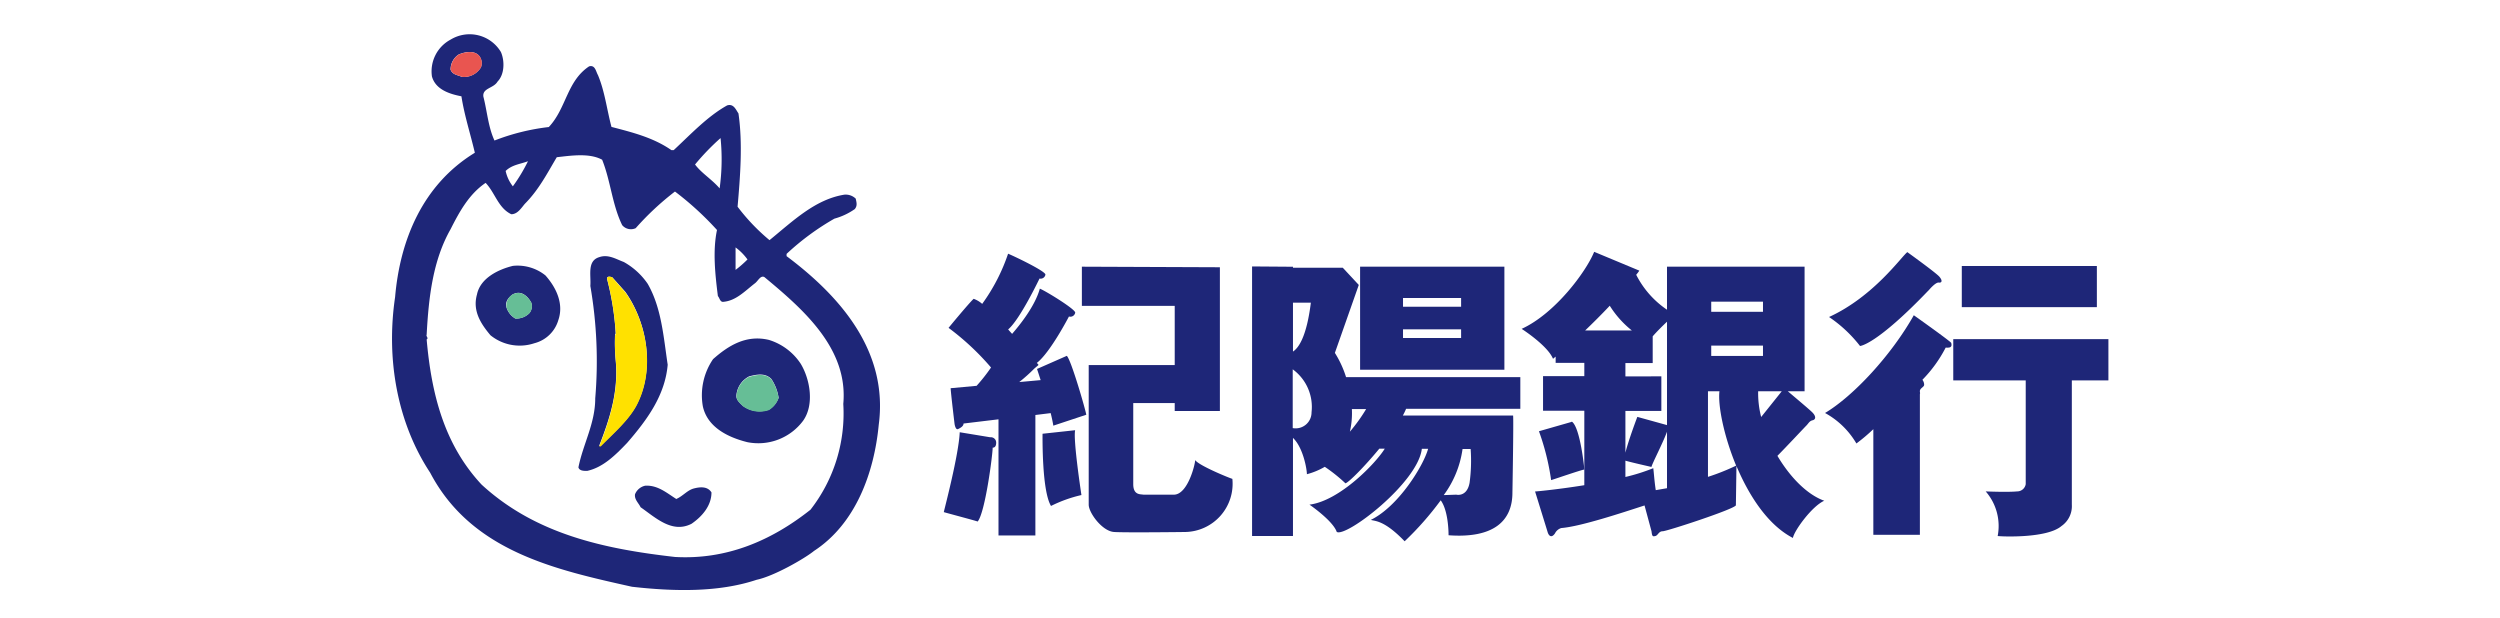 <svg id="レイヤー_1" data-name="レイヤー 1" xmlns="http://www.w3.org/2000/svg" viewBox="0 0 398.5 98.5"><defs><style>.cls-1{fill:#fff;}.cls-2{fill:#1e2678;}.cls-3{fill:#e95550;}.cls-4{fill:#ffe100;}.cls-5{fill:#66be96;}</style></defs><rect class="cls-1" width="398.5" height="98.5"/><path class="cls-2" d="M166.05,59.56c.09.27.3.91.58,1.78l-3.41.31a27.28,27.28,0,0,0,2.41-2.16l.67-.57c-.06-.05-.14-.19-.28-.32,2.14-1.65,5.12-7.4,5.12-7.4a.78.78,0,0,0,1-.62c0-.56-4.68-3.43-5.64-3.82-.76,2.77-3.17,5.77-4.42,7.21-.21-.23-.43-.47-.63-.71,1.87-1.55,5-8.11,5-8.11a.77.77,0,0,0,.94-.63c0-.56-5-2.94-5.95-3.33a29.72,29.72,0,0,1-4.13,8,4.17,4.17,0,0,0-1.36-.81c-.79.73-4,4.63-4,4.63a41.21,41.21,0,0,1,6.77,6.32,27.75,27.75,0,0,1-2.3,2.92l-4.14.38c.08,1.19.63,5.72.63,5.72s.15,1,.57.79.86-.47.86-.88l5.57-.67V86.1h5.88V66.9l2.44-.3c.17.69.32,1.37.42,2l5.25-1.74c-.08-.65-2.38-8.68-3.1-9.39l-4.7,2.07" transform="translate(-0.75 -0.75)"/><path class="cls-2" d="M158.59,70.45l-4.86-.8c-.16,3.58-2.38,12-2.54,12.73.47.15,4.69,1.26,5.4,1.5,1.2-1.42,2.39-10.65,2.39-11.77.33,0,.56-.23.56-.8a.85.85,0,0,0-.95-.86" transform="translate(-0.75 -0.75)"/><path class="cls-2" d="M172.09,69.33l-5.16.56c0,1-.08,9.14,1.35,11.51a21.57,21.57,0,0,1,4.85-1.74s-1.35-8.82-1-10.33" transform="translate(-0.75 -0.75)"/><path class="cls-2" d="M191.26,74.1c0,.63-1.17,5.5-3.4,5.5H183c-.44-.1-1.61.12-1.61-1.68V65H188v1.26h7.2V43.35l-22-.09v6.25H188v9.43H174.29V81.2c0,1.27,2.14,4.23,4.05,4.35s11.32,0,11.32,0a7.69,7.69,0,0,0,7.53-8.47c-.42-.11-5.39-2.13-5.93-3" transform="translate(-0.75 -0.75)"/><path class="cls-2" d="M213.53,57l3.81-10.83-2.55-2.74h-7.94v-.16l-6.52-.05V86.19h6.52V70.55c1.63,1.55,2.22,5,2.22,5.79a11.47,11.47,0,0,0,2.85-1.18h0a25.16,25.16,0,0,1,3.29,2.63c.51-.12,3-2.61,5.4-5.52h.87c-1.37,2.25-7.16,8.31-12,8.92,0,0,3.72,2.54,4.35,4.35,1.5.9,12.92-7.82,13.56-13.25h1c-.72,2.65-4.7,9.16-9.13,11.33.64.22,2.11,0,5.39,3.41a48.7,48.7,0,0,0,5.75-6.53c1.06,1.43,1.25,4.31,1.25,5.57,7.12.52,10.18-2.23,10.18-6.79,0,0,.2-11.34.11-12.29H224.36a9.57,9.57,0,0,0,.52-1.08h18.21V60.86H215.31A16.43,16.43,0,0,0,213.53,57ZM235,77.71c-.42,2.32-2.12,1.89-2.12,1.89l-2,.07a16.06,16.06,0,0,0,3-7.35h1.29A26,26,0,0,1,235,77.71ZM209.7,49c-.66,5.33-1.91,7.18-2.85,7.79V49Zm.11,17.51a2.54,2.54,0,0,1-3,2.48V59.62A7.42,7.42,0,0,1,209.81,66.47Zm8.7-.55a26.56,26.56,0,0,1-2.59,3.6,13.06,13.06,0,0,0,.32-3.6h2.27" transform="translate(-0.75 -0.75)"/><path class="cls-2" d="M251.26,68l-5.2,1.49A38.64,38.64,0,0,1,248,77.28c.44-.12,4.67-1.59,5.3-1.69,0,0-.63-6.68-2-7.64" transform="translate(-0.75 -0.75)"/><path class="cls-2" d="M284.07,73.41c1.23-1.23,4.25-4.46,4.61-4.82s.48-.73,1-.85.58-.64-.06-1.27c-.48-.48-2.81-2.43-3.89-3.35h2.67V43.26H266.47v6.86a14.78,14.78,0,0,1-4.91-5.57,6.36,6.36,0,0,0,.5-.66l-7.2-3c-1.28,3.17-6.24,9.85-11.56,12.28,0,0,4.13,2.64,5,4.77,0,0,.16-.12.42-.35v1h4.57v2.12h-6.58v5.51h6.58V78.09c-4.09.66-7.58,1-7.85,1,0,0,1.81,5.83,2,6.47s.64,1,1.18.2a1.64,1.64,0,0,1,1-.84c3.07-.24,9.73-2.45,13.27-3.6L264,85.43c.1.85.2.86.62.76s.52-.76,1.17-.76,11.34-3.49,11.66-4.13l.09-6.27c2,4.74,5,9.4,9,11.47.2-1.17,3.07-5.1,5-5.93C288.78,79.59,286.06,76.77,284.07,73.41ZM273.52,48.84h8.25v1.61h-8.25Zm0,7h8.25v1.65h-8.25Zm-16.17-6.35a15.62,15.62,0,0,0,3.52,3.94h-7.45C254.65,52.25,256,50.91,257.35,49.48Zm2.49,11.26V58.62h4.35V54.36c.66-.76,1.55-1.64,2.28-2.33V68.51l-4.73-1.31s-1.37,3.59-1.9,5.71V66.25h5.73V60.74Zm4.84,18.13c-.22-1.38-.32-3-.4-3.5a30.38,30.38,0,0,1-4.44,1.4v-2.6c.94.28,4.15,1,4.15,1,.16-.64,1.82-3.8,2.48-5.61v9ZM273,76.76V63.12h1.83c-.26,2.17.65,7,2.66,11.85A34.48,34.48,0,0,1,273,76.76Zm8-13.64h3.76l-3.28,4.1a15.22,15.22,0,0,1-.48-4.1" transform="translate(-0.75 -0.75)"/><path class="cls-2" d="M297.23,55.9s2.55-.08,11.06-9c0,0,1-1.18,1.5-1.11s.64-.31.08-.95-5.09-3.9-5.09-3.9c-.88.63-5.33,7.07-12.48,10.34a21.39,21.39,0,0,1,4.93,4.61" transform="translate(-0.75 -0.75)"/><path class="cls-2" d="M305.81,51c-3.57,6.36-9.62,12.88-14.15,15.58a13.07,13.07,0,0,1,5,4.86,28.63,28.63,0,0,0,2.7-2.28V86h7.42V63.76c0-.57.07,0,0-.57s.68-.71.68-1.11a1.3,1.3,0,0,0-.28-.79,21.15,21.15,0,0,0,3.71-5.13c.4,0,1.13.12.88-.76-.32-.4-6-4.43-6-4.43" transform="translate(-0.75 -0.75)"/><rect class="cls-2" x="312.71" y="42.4" width="21.53" height="6.56"/><path class="cls-2" d="M336.78,54.81H312.1v6.58h11.55V77.92a1.38,1.38,0,0,1-1.38,1.16c-1.56.15-5,0-5,0a8.39,8.39,0,0,1,1.91,7.11c.54.09,7.84.41,10.17-1.59A3.85,3.85,0,0,0,331,81.2V61.39h5.83V54.81" transform="translate(-0.75 -0.75)"/><path class="cls-2" d="M217.55,59.69h23V43.26h-23Zm6.84-6.44h9.26v1.38h-9.26Zm0-5h9.26v1.39h-9.26Z" transform="translate(-0.75 -0.75)"/><path class="cls-2" d="M126.13,41.58v-.36a40.73,40.73,0,0,1,7.63-5.62A10.42,10.42,0,0,0,137,34.08c.43-.53.3-1,.15-1.67a2.31,2.31,0,0,0-1.81-.63c-4.65.74-8.21,4.22-11.93,7.25a32,32,0,0,1-5.09-5.33c.42-4.8.84-10.08.14-14.87-.42-.61-.77-1.59-1.8-1.28-3.11,1.73-5.76,4.56-8.52,7.13h-.37c-2.88-2-6.19-2.82-9.55-3.7-.74-2.76-1.06-5.66-2.16-8.27-.32-.54-.43-1.66-1.41-1.38C91.09,13.7,91.05,18,88.23,21a34.78,34.78,0,0,0-8.66,2.15c-1-2.15-1.17-4.68-1.77-7-.18-1.38,1.63-1.3,2.26-2.4,1.14-1.16,1.14-3.32.54-4.7a5.81,5.81,0,0,0-8-2,5.73,5.73,0,0,0-3,5.88c.57,2.11,2.86,2.82,4.7,3.17.48,3.08,1.44,6,2.14,9-8.32,5.08-11.93,13.91-12.71,23-1.47,9.93.36,20.08,5.59,28,6.6,12.58,20.06,15.47,32.17,18.18,6.63.75,13.75.93,19.86-1.11,2.85-.6,7.78-3.47,9.15-4.6,6.66-4.34,9.59-12.48,10.32-20.1C142.38,56.77,134.71,48,126.13,41.58ZM118,40.19a8.66,8.66,0,0,1,1.9,1.92,18.51,18.51,0,0,1-1.9,1.66Zm-2.39-17.41a33.89,33.89,0,0,1-.15,8c-1.24-1.45-2.9-2.43-3.92-3.81A38.3,38.3,0,0,1,115.58,22.78ZM84.91,26.45a27,27,0,0,1-2.41,4A6,6,0,0,1,81.35,28C82.37,27,83.71,26.91,84.91,26.45ZM74.34,13c-.64-.31-1.44-.31-1.77-1.14a2.86,2.86,0,0,1,1.27-2.41c.93-.41,2.54-.76,3.33.26a1.86,1.86,0,0,1,.24,1.77A3.18,3.18,0,0,1,74.34,13ZM129.94,82c-6.21,4.92-13.35,8-21.6,7.53C97,88.24,86.11,85.89,77.52,78c-6-6.43-8-14.51-8.76-23.14.36-.24-.14-.47,0-.77.32-6,1-11.85,3.81-16.8,1.36-2.68,2.91-5.58,5.59-7.39,1.52,1.6,2,4,4.09,5,1,0,1.59-1,2.17-1.67C86.64,31,88,28.33,89.5,25.81c2.26-.25,5.19-.71,7.23.4,1.35,3.35,1.6,7.16,3.19,10.42a1.81,1.81,0,0,0,2.16.49,44.66,44.66,0,0,1,6.26-5.84,49,49,0,0,1,6.7,6.13c-.71,3.34-.28,7.17.14,10.53.29.32.35,1,.89.92,2-.18,3.39-1.69,5-2.94.5-.35.9-1.34,1.53-1,6.29,5.22,13.38,11.42,12.57,20.22A24.94,24.94,0,0,1,129.94,82" transform="translate(-0.75 -0.75)"/><path class="cls-2" d="M104,46c2.2,3.84,2.51,8.43,3.18,12.89-.42,4.86-3.25,8.75-6.46,12.45-1.91,2-3.85,3.91-6.37,4.47-.56,0-1.23,0-1.4-.56.74-3.73,2.68-7,2.68-11a70.32,70.32,0,0,0-.78-17.92c.14-1.66-.56-4,1.42-4.59,1.44-.5,2.68.32,3.91.77A11.22,11.22,0,0,1,104,46ZM98.4,45c-.24-.14-1-.34-.88.26a44.29,44.29,0,0,1,1.37,8.64l-.1.12a29.84,29.84,0,0,0,.1,4.2c.47,5-1,9.4-2.64,13.6h.24c2-2,4.57-4.2,5.83-6.74,2.82-5.63,1.59-12.89-1.9-17.82L98.4,45" transform="translate(-0.75 -0.75)"/><path class="cls-2" d="M87.69,44.65c1.78,2,2.94,4.57,2.06,7.12a5.35,5.35,0,0,1-3.82,3.69,7.39,7.39,0,0,1-7-1.27c-1.52-1.81-2.89-3.88-2.15-6.5.53-2.62,3.43-4,5.72-4.56A7.1,7.1,0,0,1,87.69,44.65Zm-5.08,2.93c-.67.48-1.41,1.17-1.13,2.15a3.14,3.14,0,0,0,1.41,1.79,2.9,2.9,0,0,0,2.27-.89A1.75,1.75,0,0,0,85.43,49c-.52-1-1.59-2-2.82-1.38" transform="translate(-0.75 -0.75)"/><path class="cls-2" d="M128.4,58.76c1.48,2.47,2.18,6.5.37,9.05a8.9,8.9,0,0,1-8.9,3.42c-3-.75-6.36-2.33-7.09-5.73A10.2,10.2,0,0,1,114.41,58c2.5-2.22,5.33-3.92,8.9-3.07A9.34,9.34,0,0,1,128.4,58.76Zm-8.27,2a3.74,3.74,0,0,0-2,3c-.08.75.63,1.28,1,1.66a4.5,4.5,0,0,0,4.18.63,3.68,3.68,0,0,0,1.55-1.9,7.38,7.38,0,0,0-1.16-3c-1-1-2.33-.72-3.57-.4" transform="translate(-0.75 -0.75)"/><path class="cls-2" d="M108.58,80.27c1-.42,1.73-1.39,2.78-1.66s2.19-.34,2.8.63c0,2.09-1.45,3.81-3.18,5-3.1,1.59-5.76-1-8.12-2.64-.32-.68-1-1.21-.89-2.06a2.26,2.26,0,0,1,1.63-1.37c2-.11,3.43,1.16,5,2.15" transform="translate(-0.75 -0.75)"/><path class="cls-3" d="M74.36,13c-.63-.31-1.45-.31-1.77-1.13a2.88,2.88,0,0,1,1.27-2.42c.93-.4,2.55-.75,3.33.26a1.86,1.86,0,0,1,.24,1.77A3.15,3.15,0,0,1,74.36,13Z" transform="translate(-0.75 -0.75)"/><path class="cls-4" d="M98.42,45c-.24-.14-1-.33-.88.26A45.29,45.29,0,0,1,98.91,54l-.11.12a29.88,29.88,0,0,0,.11,4.2c.47,4.95-1,9.39-2.64,13.6h.24c1.94-2,4.56-4.21,5.83-6.75,2.82-5.63,1.58-12.89-1.9-17.81l-2-2.27" transform="translate(-0.75 -0.75)"/><path class="cls-5" d="M82.63,47.59a2.05,2.05,0,0,0-1.14,2.16,3.15,3.15,0,0,0,1.42,1.77,2.87,2.87,0,0,0,2.27-.88A1.8,1.8,0,0,0,85.45,49c-.52-.94-1.59-2-2.82-1.37" transform="translate(-0.75 -0.75)"/><path class="cls-5" d="M120.15,60.82a3.68,3.68,0,0,0-2,3c-.07.75.64,1.28,1,1.66a4.48,4.48,0,0,0,4.17.64,3.6,3.6,0,0,0,1.54-1.91,7.28,7.28,0,0,0-1.15-3c-1-1-2.34-.71-3.57-.38" transform="translate(-0.75 -0.75)"/></svg>